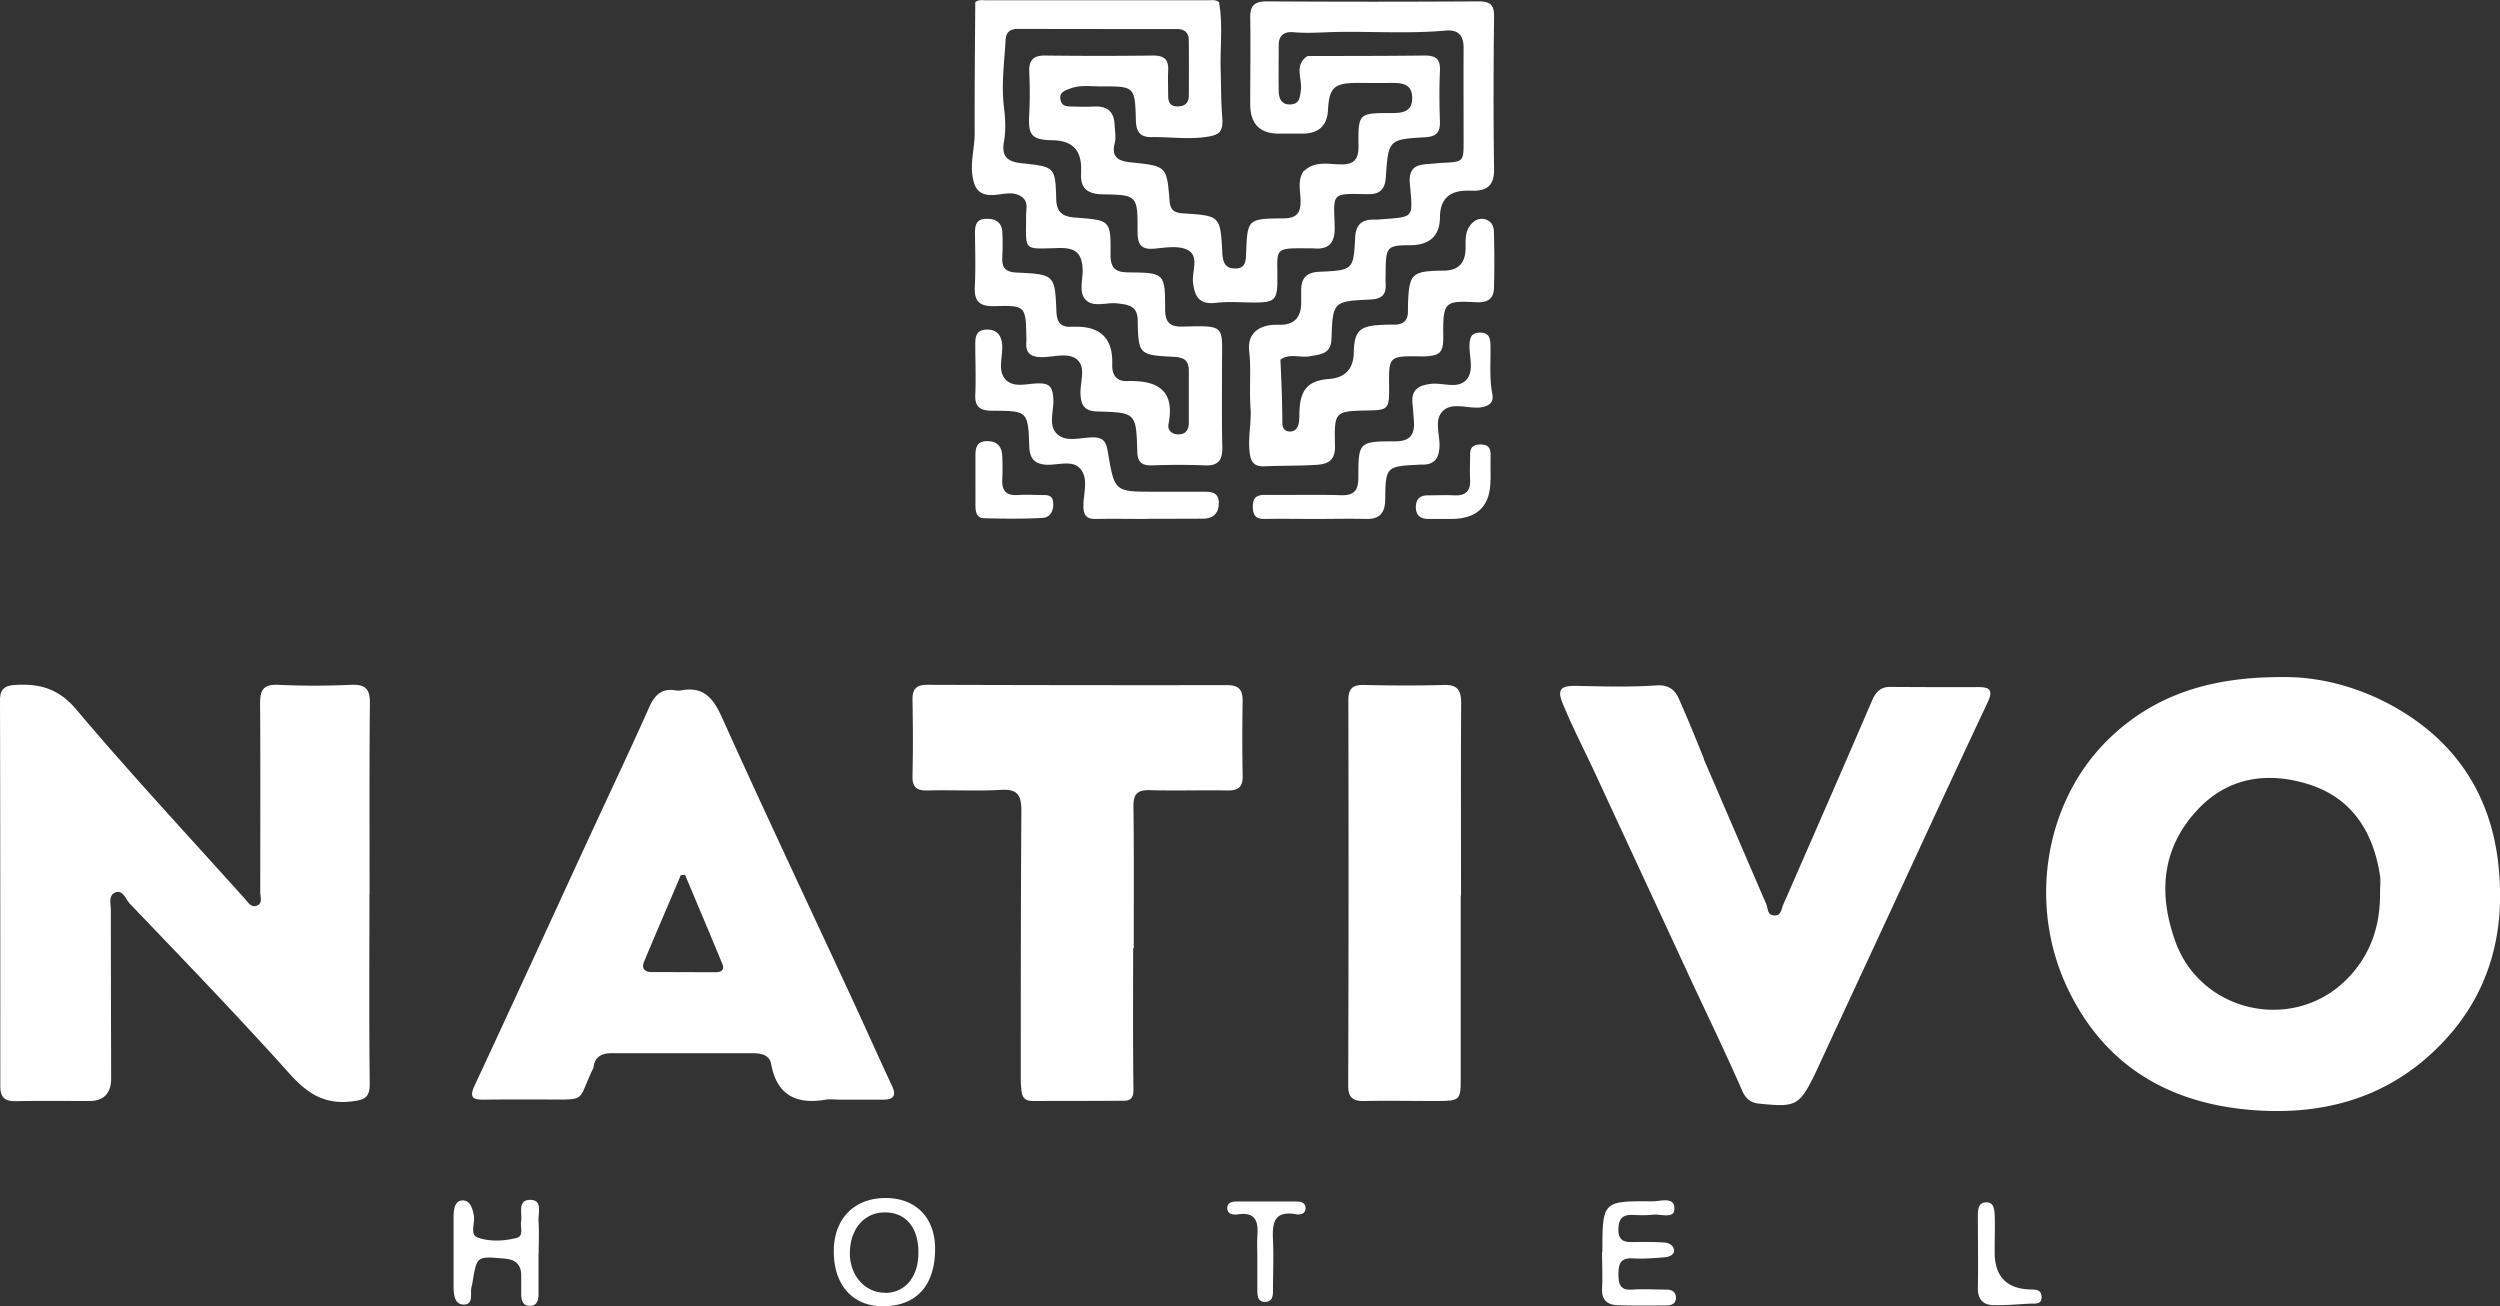 <svg xmlns="http://www.w3.org/2000/svg" width="289" height="151" fill="none"><rect width="100%" height="100%" fill="#333333" stroke="none"/><g fill="#fff" clip-path="url(#a)"><path d="M42.706 103.361c0 7.295-.053 14.573.035 21.869.017 1.697-.614 1.924-2.139 2.099-3.138.367-5.12-.962-7.153-3.237-5.995-6.683-12.236-13.138-18.442-19.629-.474-.507-.807-1.645-1.683-1.295-.824.333-.509 1.382-.509 2.135 0 6.438.018 12.876.035 19.332q0 2.642-2.56 2.642c-2.804 0-5.61-.035-8.414.017-1.333.035-1.858-.42-1.84-1.802 0-14.836 0-29.672-.036-44.507 0-1.208.42-1.715 1.7-1.802 2.858-.175 5.05.384 7.118 2.834 6.294 7.453 12.956 14.608 19.477 21.869.386.42.736 1.084 1.403.804.7-.279.385-1.014.385-1.557 0-7.295.035-14.573-.017-21.868 0-1.61.473-2.17 2.139-2.1 2.805.14 5.61.123 8.415 0 1.63-.07 2.156.49 2.138 2.117-.07 7.348-.035 14.713-.035 22.061zM196.944 87.72c2.42 5.599 4.821 11.197 7.241 16.813.21.508.105 1.277.929 1.295.806.035.806-.735 1.017-1.225 3.436-7.855 6.872-15.693 10.255-23.566.438-1.014.982-1.644 2.121-1.627 3.384.018 6.785.035 10.169.018 1.332 0 1.77.332 1.104 1.75-4.313 9.15-8.538 18.352-12.798 27.519-2.366 5.109-4.751 10.217-7.117 15.343-1.876 3.832-2.227 3.972-6.557 3.534-1.017-.105-1.56-.682-1.893-1.452-1.841-4.216-3.84-8.345-5.786-12.509-3.699-7.995-7.415-15.973-11.114-23.968-1.28-2.764-2.683-5.459-3.84-8.258-.701-1.68-.298-2.134 1.596-2.1 3.068.07 6.118.158 9.186-.052 1.315-.087 2.104.385 2.612 1.522 1.017 2.292 1.964 4.62 2.91 6.963zM130.992 109.624c0 5.459-.035 10.935.035 16.393 0 .927-.368 1.225-1.087 1.225-3.523.035-7.047.017-10.571.035-.806 0-1.209-.385-1.28-1.155-.052-.455-.087-.91-.087-1.365 0-10.339 0-20.696.07-31.036 0-1.697-.368-2.52-2.279-2.414-2.858.157-5.733 0-8.608.07-1.262.035-1.736-.42-1.7-1.697.07-2.922.052-5.861 0-8.783-.018-1.26.455-1.75 1.718-1.732 11.553.035 23.088.053 34.641.035 1.403 0 1.823.578 1.806 1.872-.053 2.87-.053 5.721 0 8.59.035 1.277-.474 1.732-1.718 1.715-2.998-.053-5.996.052-8.994-.035-1.437-.035-1.928.42-1.911 1.89.07 5.458.035 10.934.035 16.392h-.07M168.859 103.536v20.889c0 2.817 0 2.834-2.91 2.852-2.735 0-5.487-.053-8.222 0-1.28.017-1.876-.333-1.876-1.767.053-14.836.053-29.69.018-44.525 0-1.365.456-1.837 1.823-1.802 3.068.07 6.136.087 9.204 0 1.595-.053 2.016.612 2.016 2.082-.053 7.418-.018 14.835-.018 22.253zM185.233 144.702c.018-5.843.018-5.878 5.803-5.826.912 0 2.542-.595 2.525.857 0 1.225-1.596.578-2.472.683-.701.087-1.438.07-2.156.035-1.158-.07-1.806.21-1.841 1.574-.053 1.452.701 1.592 1.805 1.557a40 40 0 0 1 3.524.053c.544.035 1.087.385 1.105.927.017.49-.579.735-1.017.77-1.227.105-2.472.21-3.699.14-1.473-.105-1.718.612-1.718 1.872 0 1.189.263 1.837 1.63 1.732 1.297-.088 2.612 0 3.91 0 .561 0 1.069.21 1.104.857.053.787-.526.98-1.157.98-1.893 0-3.769.035-5.663-.035-1.122-.053-1.77-.63-1.718-1.89.071-1.434 0-2.869 0-4.286zM62.253 144.877v4.689c0 .699-.14 1.399-1.017 1.382-.859 0-.982-.718-.982-1.417v-1.96c.018-1.347-.56-1.959-1.98-2.082-3.156-.262-3.139-.332-3.647 2.729a7 7 0 0 1-.123.578c-.175.752.28 2.029-.911 2.012-1.087-.035-1.158-1.19-1.158-2.152v-8.013c0-.84.14-1.837 1-1.872.929-.052 1.21.945 1.35 1.82.14.857-.526 2.151.473 2.484 1.385.472 2.98.402 4.435.035.912-.228.421-1.225.544-1.872.158-.945-.456-2.502 1.017-2.537 1.542-.017.929 1.557.999 2.484.087 1.225.017 2.467.017 3.709zM145.35 145.471c0-.839-.052-1.697 0-2.536.123-1.645-.122-2.87-2.244-2.555-.491.07-1.192 0-1.227-.647-.052-.805.666-.84 1.245-.84h6.644c.526 0 1.14.07 1.157.753 0 .717-.649.804-1.139.717-2.542-.437-2.718 1.067-2.63 2.974.088 1.942 0 3.901 0 5.843 0 .613-.053 1.26-.824 1.313-.929.07-.982-.665-.982-1.33v-3.709zM230.586 144.212v.577q0 4.041 3.927 4.269c.631.035 1.438-.105 1.491.822.052 1.032-.842.77-1.421.823-1.367.087-2.734.192-4.084.174-1.227 0-1.876-.647-1.859-1.976.053-2.8 0-5.599 0-8.381 0-.664.036-1.434.859-1.522 1.017-.087 1.052.823 1.087 1.505.053 1.225 0 2.467 0 3.709M288.772 99.582c-.894-7.4-4.523-13.279-10.974-17.268-4.541-2.816-9.52-4.093-13.85-4.041-8.345-.052-14.936 2.03-20.231 7.208-7.345 7.173-9.309 19.052-4.716 28.744 4.348 9.168 12.044 13.507 21.932 14.136 7.117.455 13.762-1.137 19.319-5.843 7.065-6.018 9.607-13.891 8.52-22.901zm-13.639 3.604c.035 3.849-1.087 7.243-3.874 10.042-6.189 6.193-16.848 3.832-19.793-4.409-1.999-5.58-1.56-10.812 2.595-15.238 3.523-3.761 8.116-4.391 12.797-2.922 5.032 1.575 7.504 5.511 8.275 10.585.088.63 0 1.295 0 1.942M102.364 138.491c-3.646 0-5.996 2.432-5.978 6.193 0 3.849 2.174 6.298 5.61 6.316 3.892.035 6.101-2.362 6.101-6.631 0-3.604-2.209-5.878-5.733-5.878m-.053 10.952c-2.349 0-4.12-2.047-4.067-4.671.053-2.782 1.736-4.671 4.155-4.619 2.367.052 3.787 1.802 3.769 4.671 0 2.799-1.542 4.636-3.857 4.636z"/><path d="M61.797 144.982c0 1.417.018 2.851 0 4.268 0 .403-.21.788-.701.735-.438-.035-.403-.455-.403-.752 0-2.817-.386-5.633-.018-8.45.053-.368-.052-.892.473-.892.579 0 .667.542.667.997.017 1.364 0 2.712 0 4.076h-.018zM59.728 144.754c-1.472 0-2.7.053-3.927 0-1.35-.07-1.875.508-1.823 1.855.035.997.21 2.029-.403 2.991-.526-3.201-.35-6.403-.316-9.779.912.384.72.909.737 1.312.122 2.869.999 3.551 3.997 3.044.56-.088 1.122-.35 1.735.612zM150.767 19.752c1.192-1.137 2.7-.787 4.085-.752 1.578.052 2.209-.455 2.191-2.117-.052-3.797.036-3.814 3.752-3.814 1.28 0 2.472-.105 2.454-1.75 0-1.644-1.209-1.75-2.471-1.732-1.298.018-2.613 0-3.91 0-2.629 0-3.226.56-3.348 3.114q-.141 2.73-2.945 2.747h-2.735q-3.331 0-3.314-3.429c0-3.324.053-6.63 0-9.954-.035-1.453.526-1.907 1.946-1.907q12.228.078 24.456 0c1.368 0 1.806.42 1.788 1.784-.07 5.86-.087 11.704 0 17.565.035 1.925-.806 2.59-2.559 2.537h-.579q-3.103 0-3.12 3.079t-3.209 3.22c-2.91 0-3.05.122-3.067 3.113 0 .455-.036.91 0 1.365.07 1.224-.421 1.732-1.701 1.802-4.348.192-4.418.227-4.558 4.514-.053 1.837-1.315 1.82-2.507 2.047-1.122.21-2.349-.385-3.401.402.123 2.45.21 4.881.228 7.33 0 .473.193.91.771.963.631.052.964-.315 1.105-.893.122-.507.07-1.032.105-1.557.105-2.432 1.052-3.446 3.418-3.621q2.788-.21 2.858-3.044c.053-2.467.631-3.08 3.138-3.202.526-.035 1.052-.035 1.56-.035 1.052 0 1.578-.49 1.561-1.557v-.577c.122-3.814.368-4.06 4.207-4.112q2.42-.034 2.454-2.554c.018-.91-.087-1.837.509-2.642.421-.56.964-.91 1.683-.752.719.175 1.069.7 1.087 1.435.052 2.204.07 4.426 0 6.63-.053 1.277-.947 1.61-2.051 1.54-3.629-.193-3.857-.07-3.805 3.936.018 1.925-.368 2.257-2.279 2.327h-.193c-4.049-.07-3.804 0-3.786 3.901 0 2.135-.193 2.31-2.349 2.345-3.98.087-3.997.087-3.91 4.076.035 1.452-.526 2.1-2.033 2.204-2.017.14-4.033.088-6.049.175-1.139.053-1.613-.332-1.77-1.487-.246-1.767.21-3.499.087-5.248-.157-2.205.088-4.409-.157-6.63-.211-1.978 1.122-3.062 3.366-2.992q2.647.105 2.647-2.537V33.45c.035-1.33.648-1.96 2.051-2.03 3.962-.175 3.997-.21 4.19-3.971.07-1.365.666-2.047 2.033-2.064h.579c4.225-.35 4.085.035 3.717-4.06-.158-1.661.403-2.274 2.051-2.361.578-.035 1.174-.105 1.753-.14 2.402-.123 2.402-.105 2.402-2.59 0-3.586-.018-7.155 0-10.741 0-1.453-.702-2.082-2.034-1.96-4.102.368-8.205.105-12.324.158-1.754.017-3.507.192-5.277.035-1.105-.105-1.753.35-1.736 1.54 0 1.749-.035 3.516 0 5.265.018.84.298 1.592 1.35 1.54 1.069-.035 1.087-.823 1.21-1.645.175-1.33-.824-2.904.771-3.954 4.506 0 9.011 0 13.499-.052 1.35-.018 1.876.42 1.806 1.802-.088 1.942-.07 3.901 0 5.86.035 1.243-.456 1.715-1.718 1.785-4.225.245-4.243.28-4.541 4.654-.088 1.277-.631 1.924-1.911 1.924h-.385c-4.05-.087-3.735-.105-3.612 3.727.053 1.837-.596 2.729-2.489 2.537h-.386c-4.243-.036-3.734-.088-3.752 3.639 0 2.326-.315 2.606-2.577 2.624-1.507 0-3.015-.14-4.505.035-1.894.227-2.455-.63-2.665-2.327-.158-1.295.754-3.044-.614-3.779-1.034-.542-2.559-.28-3.856-.158-1.666.158-1.946-.612-1.946-2.046.017-4.112-.035-4.164-4.068-4.234-1.718-.035-2.577-.7-2.454-2.45v-.577q0-3.166-3.243-3.219c-2.507-.052-2.91-.56-2.753-3.08.088-1.609.071-3.236 0-4.845-.052-1.312.456-1.89 1.824-1.872 4.172.052 8.345.052 12.534 0 1.28 0 1.771.507 1.701 1.75-.053.979 0 1.959 0 2.921 0 .77.28 1.242 1.139 1.207.789-.017 1.228-.402 1.245-1.19.018-2.151.018-4.303 0-6.438 0-.874-.473-1.312-1.35-1.312-6.136 0-12.271 0-18.407-.017-.859 0-1.368.35-1.42 1.242-.141 2.59-.509 5.16-.193 7.785.158 1.33.245 2.73 0 4.024-.333 1.837.578 2.327 2.086 2.484 3.804.403 3.857.403 3.962 4.217.053 1.592.929 1.977 2.244 2.064 4.015.297 4.067.297 4.032 4.286 0 1.557.561 2.03 2.069 2.047 4.172.035 4.242.088 4.242 4.269 0 1.575.614 2.047 2.087 1.995 5.013-.14 4.488-.123 4.488 4.566 0 3.131-.036 6.245.035 9.377.035 1.487-.456 2.17-2.017 2.1a78 78 0 0 0-6.065 0c-1.227.035-1.718-.333-1.753-1.645-.123-4.409-.158-4.461-4.558-4.584-1.456-.035-1.929-.595-1.999-1.96-.088-1.399.701-3.148-.438-4.076-.982-.804-2.647-.262-3.997-.245-1.333 0-1.964-.472-1.824-1.836v-.385c-.07-3.692-.07-3.78-3.716-3.674-1.736.035-2.332-.578-2.244-2.257.105-2.082.035-4.164.017-6.246 0-.875.176-1.557 1.245-1.592 1.052-.035 1.823.332 1.911 1.47.07 1.032.035 2.081 0 3.131-.035 1.172.526 1.557 1.665 1.61 4.383.21 4.418.245 4.594 4.514.052 1.224.49 1.836 1.753 1.749h.578q4.278 0 4.12 4.374c-.035 1.154.456 1.942 1.683 1.907 3.489-.105 5.61.98 4.821 5.003-.14.718.438 1.208 1.245 1.155.824-.035 1.087-.595 1.104-1.33v-6.053c0-1.207-.631-1.522-1.718-1.575-4.032-.21-4.12-.244-4.19-4.216-.035-1.75-1.139-1.802-2.314-1.96-1.21-.157-2.7.473-3.611-.332-.947-.822-.404-2.361-.439-3.551-.07-2.03-.894-2.572-2.84-2.52-4.19.123-3.681.368-3.699-3.796 0-.682.263-1.452-.385-2.03-.982-.804-2.157-.402-3.191-.314-1.788.14-2.402-.63-2.63-2.257-.228-1.645.263-3.22.263-4.846-.017-5.056.035-10.13.07-15.186.404-.315.877-.21 1.315-.21H139.6c.438 0 .912-.105 1.315.21.473 2.572.123 5.161.193 7.733.052 1.82.035 3.621.175 5.44.158 1.908-.298 2.223-2.139 2.45-2.016.245-4.014-.052-6.03-.017-1.368.017-1.771-.665-1.806-1.942-.105-3.92-.14-3.937-4.102-3.92-1.157 0-2.332-.192-3.489.246-.631.245-1.28.42-1.122 1.294.14.788.771.77 1.35.788.841.017 1.7.052 2.542 0 1.525-.07 2.296.577 2.366 2.134.018.717.193 1.435 0 2.134-.403 1.645.509 2.047 1.876 2.187 4.12.42 4.155.42 4.471 4.427.087 1.102.543 1.4 1.578 1.47 4.295.262 4.295.297 4.523 4.548.052 1.032.28 1.837 1.507 1.82 1.21 0 1.21-.91 1.245-1.785.158-3.919.158-3.971 4.26-4.006 1.543 0 2.069-.578 2.034-2.082-.018-1.138-.386-2.345.368-3.412z"/><path d="M132.658 59.99c-1.964 0-3.91-.034-5.873 0-1.052.036-1.525-.28-1.543-1.434-.017-1.47.631-3.219-.351-4.356-.964-1.12-2.717-.35-4.119-.49-1.315-.14-1.736-.857-1.788-2.082-.141-4.094-.176-4.129-4.243-4.146-1.367 0-2.069-.368-1.999-1.872.088-1.942 0-3.902 0-5.861 0-.857.141-1.575 1.21-1.645 1.087-.052 1.718.438 1.876 1.54.21 1.452-.649 3.219.491 4.304 1.052.997 2.752.262 4.155.385 1.052.087 1.192.734 1.279 1.592.158 1.452-.683 3.236.491 4.286 1.07.962 2.77.332 4.173.35 1.367.017 1.49.787 1.683 1.872.754 4.426.789 4.409 5.364 4.409h5.68c.912 0 1.753.087 1.753 1.294 0 1.19-.631 1.802-1.805 1.82-1.105.017-2.209 0-3.331.017h-3.138zM152.065 59.99c-1.964 0-3.91-.034-5.873 0-1.035.018-1.35-.437-1.368-1.399 0-.997.368-1.382 1.385-1.382 2.928.035 5.873-.052 8.801.035 1.56.053 2.016-.577 2.016-2.064 0-4.094.053-4.164 4.295-4.164 1.806 0 2.244-.91 2.121-2.432-.052-.647-.087-1.295-.157-1.942-.176-1.645.788-2.134 2.208-2.274 1.385-.14 3.121.664 4.085-.543.842-1.032.246-2.641.298-3.989.035-.822.211-1.364 1.192-1.382.965 0 1.192.473 1.228 1.33.052 1.942-.158 3.884.227 5.826.193.98-.525 1.434-1.577 1.504-1.403.088-3.103-.63-4.155.403s-.316 2.729-.386 4.129c-.07 1.347-.596 2.081-1.998 2.064h-.193c-3.997.193-4.032.193-4.085 4.041-.018 1.558-.649 2.275-2.226 2.24-1.946-.053-3.91 0-5.873 0zM112.76 55.32v-2.73c0-.875.21-1.557 1.262-1.592 1.105-.035 1.753.49 1.823 1.575.071.98.053 1.942.018 2.922-.053 1.242.473 1.801 1.736 1.732.911-.053 1.823-.018 2.734 0 .649 0 1.368-.07 1.42.91.053.909-.35 1.679-1.209 1.731-2.279.123-4.558.105-6.837.035-.807-.017-.947-.77-.947-1.47zM172.296 55.494q0 4.497-4.559 4.497h-2.542c-.911 0-1.507-.315-1.525-1.347 0-.998.526-1.4 1.473-1.383.982 0 1.963-.052 2.928 0 1.314.07 1.945-.455 1.875-1.82-.052-.979 0-1.959 0-2.92 0-.84.404-1.138 1.21-1.138.842 0 1.175.385 1.157 1.19-.017.98 0 1.96 0 2.921zM103.1 125.492c-1.577-3.359-3.068-6.735-4.628-10.094-5.031-10.847-10.133-21.642-15.041-32.524-1.017-2.24-2.157-3.551-4.716-3.061a1.6 1.6 0 0 1-.579 0c-1.648-.298-2.472.542-3.103 1.977-2.191 4.916-4.505 9.78-6.767 14.678-4.47 9.675-8.888 19.35-13.394 29.007-.683 1.469-.157 1.662 1.14 1.644 2.42-.035 4.82-.017 7.24-.017 4.663 0 3.454.28 5.312-3.587.035-.052.035-.122.053-.192.175-1.225 1.016-1.575 2.103-1.575h16.252c.946 0 1.98.158 2.174 1.26.666 3.639 2.945 4.689 6.328 4.111.509-.087 1.035 0 1.56 0h5.085c1.174 0 1.525-.472.999-1.592zm-20.353-13.104c-2.472 0-4.927-.017-7.398-.017-.895 0-1.21-.472-.877-1.242 1.385-3.324 2.823-6.631 4.225-9.955l.49-.052c1.439 3.429 2.894 6.858 4.314 10.304.28.683-.106.962-.754.962"/></g><defs><clipPath id="a"><path fill="#fff" d="M0 0h289v151H0z"/></clipPath></defs></svg>